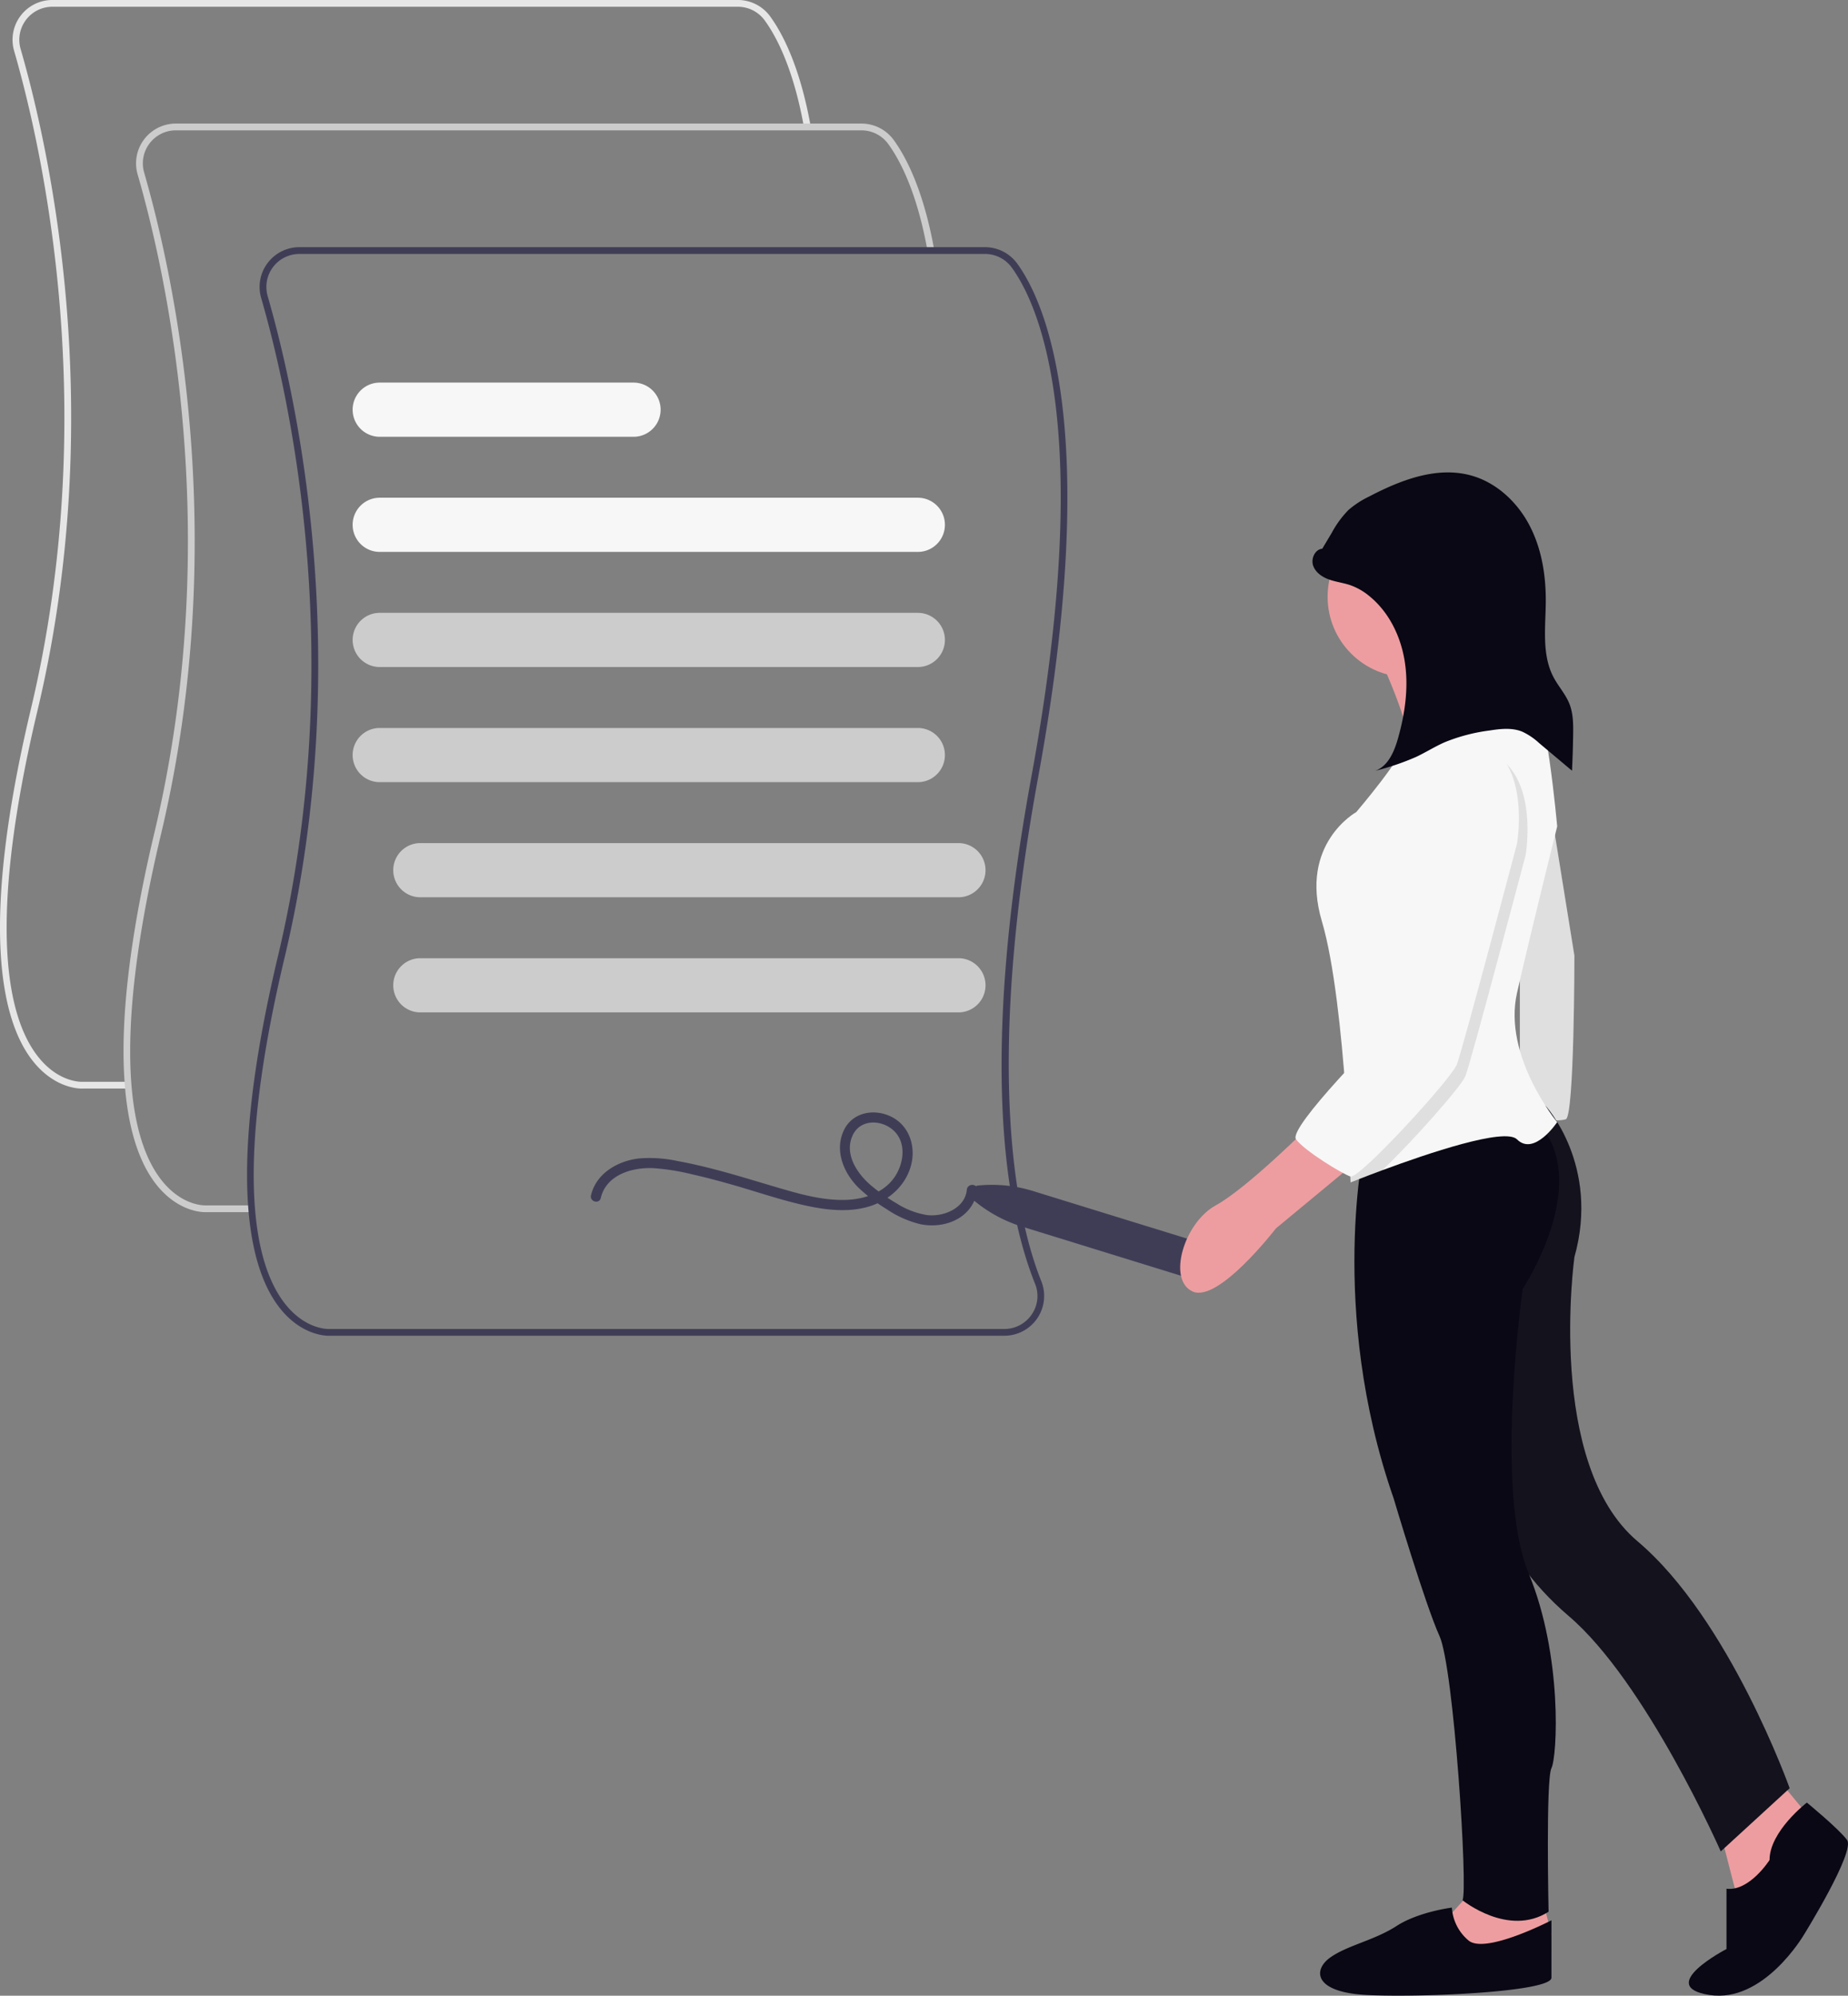 <svg xmlns="http://www.w3.org/2000/svg" width="741.366" height="800.257"><rect width="100%" height="100%" fill="#808080" stroke="none"/><path fill="#e6e6e6" d="M32.712 436.511c.154 0 .251 0 .284-.006h18.417v-2.715H32.929c-.428.015-9.159.262-17.2-9.5-11.988-14.548-21.833-50.561-.654-139.514 28.478-119.61 4.726-225.278-6.808-265.158a13.241 13.241 0 0 1 12.74-16.906h275.04a13.3 13.3 0 0 1 10.725 5.462c4.886 6.721 11.591 19.633 15.787 42.979l2.672-.48c-4.287-23.854-11.21-37.145-16.263-44.1a16.023 16.023 0 0 0-12.922-6.578H21.004A15.957 15.957 0 0 0 5.656 20.374c11.474 39.672 35.1 144.793 6.774 263.775-21.477 90.2-11.152 127 1.291 141.98 8.207 9.882 17.25 10.382 18.991 10.382Z"/><path fill="#ccc" d="M82.268 486.068c.154 0 .251 0 .284-.006h18.417v-2.715H82.486c-.43.013-9.159.262-17.2-9.5-11.988-14.548-21.833-50.561-.654-139.514 28.478-119.61 4.726-225.278-6.808-265.158a13.241 13.241 0 0 1 12.74-16.906h275.04a13.3 13.3 0 0 1 10.726 5.459c4.886 6.721 11.591 19.633 15.787 42.979l2.673-.48c-4.287-23.854-11.21-37.145-16.263-44.1a16.023 16.023 0 0 0-12.922-6.578H70.561a15.957 15.957 0 0 0-15.348 20.382c11.474 39.672 35.1 144.793 6.774 263.775-21.477 90.2-11.152 127 1.291 141.98 8.207 9.882 17.25 10.382 18.99 10.382Z"/><path fill="#3f3d56" d="M131.825 535.626c.154 0 .251 0 .284-.006h270.8a15.953 15.953 0 0 0 14.838-21.862c-9.826-24.549-23.055-83.445-1.265-202.083 25.731-140.09 2.695-190.719-8.4-205.985a16.023 16.023 0 0 0-12.922-6.578H120.118a15.957 15.957 0 0 0-15.348 20.377c11.474 39.672 35.1 144.793 6.774 263.775-21.477 90.2-11.153 127 1.291 141.98 8.207 9.882 17.25 10.382 18.99 10.382Zm263.334-433.8a13.3 13.3 0 0 1 10.727 5.463c10.893 14.982 33.47 64.841 7.929 203.9-20.817 113.334-10.721 173.265 1.415 203.583a13.017 13.017 0 0 1-1.327 12.307 13.256 13.256 0 0 1-10.99 5.831h-270.87c-.428.021-9.159.263-17.2-9.5-11.988-14.548-21.833-50.561-.654-139.514 28.478-119.61 4.726-225.278-6.808-265.158a13.241 13.241 0 0 1 12.74-16.906Z"/><path fill="#f7f7f7" d="M368.211 221.309H152.332a10.862 10.862 0 1 1 0-21.724h215.879a10.862 10.862 0 1 1 0 21.724Z"/><path fill="#ccc" d="M368.211 267.472H152.332a10.862 10.862 0 1 1 0-21.724h215.879a10.862 10.862 0 1 1 0 21.724Zm0 46.163H152.332a10.862 10.862 0 1 1 0-21.724h215.879a10.862 10.862 0 1 1 0 21.724Zm16.292 46.162H168.624a10.862 10.862 0 1 1 0-21.724h215.879a10.862 10.862 0 1 1 0 21.724Zm0 46.163H168.624a10.862 10.862 0 1 1 0-21.724h215.879a10.862 10.862 0 1 1 0 21.724Z"/><path fill="#f7f7f7" d="M254.162 175.146h-101.83a10.862 10.862 0 1 1 0-21.724h101.83a10.862 10.862 0 0 1 0 21.724Z"/><path fill="#3f3d56" d="M241.012 480.392c2.192-9.28 12.488-12.322 20.907-11.982a89.24 89.24 0 0 1 15.764 2.495c5.409 1.21 10.766 2.643 16.1 4.163 9.774 2.787 19.446 6.158 29.381 8.337 8.271 1.814 17.258 2.878 25.506.374 7.928-2.408 14.654-8.318 16.812-16.489 2.033-7.7-.758-16.12-8.22-19.639-6.8-3.209-15.4-1.577-18.773 5.68-3.8 8.183 0 17.106 6.018 23.028a67.434 67.434 0 0 0 11.185 8.5 41.648 41.648 0 0 0 13.392 6c7.854 1.678 17.211-.794 21.261-8.3a14.025 14.025 0 0 0 1.591-5.481c.24-2.609-3.835-2.593-4.073 0-.687 7.472-9.437 10.971-15.981 10.152a32.483 32.483 0 0 1-12.39-4.809 72.6 72.6 0 0 1-10.262-7.241c-5.55-4.8-10.753-12.707-7.025-20.2 3.035-6.1 10.948-6.042 15.76-2.106 5.828 4.767 4.789 13.418.945 19.078-4.256 6.268-11.971 8.9-19.245 9.178-7.9.308-15.741-1.506-23.294-3.651-9.385-2.665-18.677-5.648-28.108-8.157-5.354-1.424-10.749-2.71-16.2-3.71a53.463 53.463 0 0 0-15.708-1.087c-8.5.982-17.175 5.929-19.268 14.791-.6 2.549 3.325 3.637 3.928 1.083Z"/><path fill="#3f3d56" d="M390.672 481.354a3.394 3.394 0 0 1 1.849-5.987 56.058 56.058 0 0 1 21.985 2.253l72.388 22.356a7.468 7.468 0 0 1-4.407 14.27L410.1 491.894a56.065 56.065 0 0 1-19.428-10.54Z"/><g transform="translate(473.454 189.438)"><path fill="#ed9da0" d="M79.865 74.025s14.391 30.509 12.089 39.719a25.214 25.214 0 0 0 1.727 16.693l26.479-1.152 24.753-23.6s-37.415-25.9-35.114-38.568-29.934 6.908-29.934 6.908Z"/><path fill="#f7f7f7" d="m146.639 122.378 11.512 71.38s0 64.471-3.454 65.623-18.42 0-18.42 0v-72.53l4.606-63.321Z"/><path d="m146.639 122.378 11.512 71.38s0 64.471-3.454 65.623-18.42 0-18.42 0v-72.53l4.606-63.321Z" opacity=".1"/><path fill="#ed9da0" d="m215.715 541.445 9.21 35.69 13.815-10.362 12.664-28.782-16.117-19.572Z"/><path fill="#090814" d="M251.405 533.385s-14.966 11.512-14.966 23.026c0 0-8.058 12.664-17.269 11.512V592.1s-28.782 14.966-6.908 18.42 37.992-24.177 37.992-24.177 20.723-33.387 17.269-37.992-16.118-14.966-16.118-14.966Zm-104.85-279.446s21.963 23.862 11.6 60.7c0 0-11.513 82.892 25.328 113.976s61.017 99.01 61.017 99.01l-27.631 25.328s-29.932-67.925-61.017-94.4-34.538-56.413-34.538-56.413V297.376l-5.759-43.752Z"/><path fill="#6f6f6f" d="M146.555 253.939s21.963 23.862 11.6 60.7c0 0-11.513 82.892 25.328 113.976s61.017 99.01 61.017 99.01l-27.631 25.328s-29.932-67.925-61.017-94.4-34.538-56.413-34.538-56.413V297.376l-5.759-43.752Z" opacity=".1"/><path fill="#ed9da0" d="m117.856 567.924-11.512 12.664 4.606 10.362 13.816 4.606 24.177-9.21-3.454-13.816Z"/><path fill="#090814" d="M148.941 580.587s-26.639 13.816-33.3 8.059A18.679 18.679 0 0 1 109 575.5s-13.338 1.634-22.218 7.386-19.808 7.752-26.639 12.664-6.66 13.815 14.43 14.966 74.367-1.152 74.367-6.908Z"/><path fill="#090814" d="M74.108 268.591S59.142 335.363 85.62 411.353c0 0 12.664 42.6 18.42 55.261s11.514 102.464 9.214 105.918c0 0 18.42 14.966 34.538 4.605 0 0-1.152-52.959 1.152-57.563s4.606-44.9-9.21-78.287-2.3-113.976-2.3-113.976 27.62-41.448 6.901-65.628Z"/><circle cx="32.236" cy="32.236" r="32.236" fill="#ed9da0" transform="translate(59.142 17.613)"/><path fill="#f7f7f7" d="M151.244 260.532s-9.21 13.816-16.118 6.908c-4.87-4.87-36.046 5.71-54.034 12.376-7.53 2.786-12.745 4.893-12.745 4.893s-.495-15.956-1.957-36.162c-1.681-23.187-4.628-51.993-9.556-68.6-9.21-31.085 13.816-43.749 13.816-43.749s19.573-23.024 18.425-26.479 51.807-20.723 51.807-20.723c5.756 1.152 10.362 52.959 10.362 52.959s-10.362 41.446-16.118 66.775 16.118 51.802 16.118 51.802Z"/><path fill="#ed9da0" d="M52.234 261.683s-25.328 25.328-37.992 32.236-19.572 29.932-9.21 34.538 33.387-25.328 33.387-25.328l33.387-27.631Z"/><path fill="#090814" d="M57.021 30.592c-2.945.262-4.628 3.971-3.677 6.771s3.682 4.631 6.472 5.609 5.773 1.314 8.566 2.284a25.211 25.211 0 0 1 7.614 4.422c7.957 6.517 12.67 16.447 14.169 26.623s0 20.6-2.823 30.493c-1.5 5.239-3.946 10.982-9.066 12.842a101.856 101.856 0 0 0 16.351-5.545c3.872-1.824 7.506-4.132 11.42-5.865a71.6 71.6 0 0 1 18.076-4.741c4.358-.68 8.965-1.2 13.058.448a26.249 26.249 0 0 1 6.844 4.615l13.168 11.063q.344-7.214.454-14.437c.064-4.185.048-8.491-1.495-12.381-1.523-3.842-4.414-6.973-6.348-10.624-4.787-9.038-3.227-19.917-3.138-30.14.092-10.585-1.611-21.374-6.511-30.757s-13.268-17.24-23.475-20.05c-13.756-3.79-28.259 1.846-40.9 8.455a37.1 37.1 0 0 0-8.248 5.369 40.087 40.087 0 0 0-6.706 9.143l-6.263 10.49"/><path d="M138.58 153.462s-21.874 82.892-24.176 88.649c-1.658 4.133-21.161 26.123-33.306 37.707-7.53 2.783-12.745 4.888-12.745 4.888s-.495-15.961-1.958-36.161c9.371-10.4 19.227-20.251 19.227-20.251s10.362-63.321 9.21-87.5 23.026-29.932 23.026-29.932c27.629 3.457 20.722 42.6 20.722 42.6Z" opacity=".1"/><path fill="#f7f7f7" d="M114.403 106.26s-24.177 5.756-23.026 29.932-9.21 87.5-9.21 87.5-39.143 39.143-35.69 43.749 18.252 13.658 21.79 14.888 40.382-39.07 42.682-44.824 24.177-88.648 24.177-88.648 6.907-39.143-20.723-42.597Z"/></g></svg>